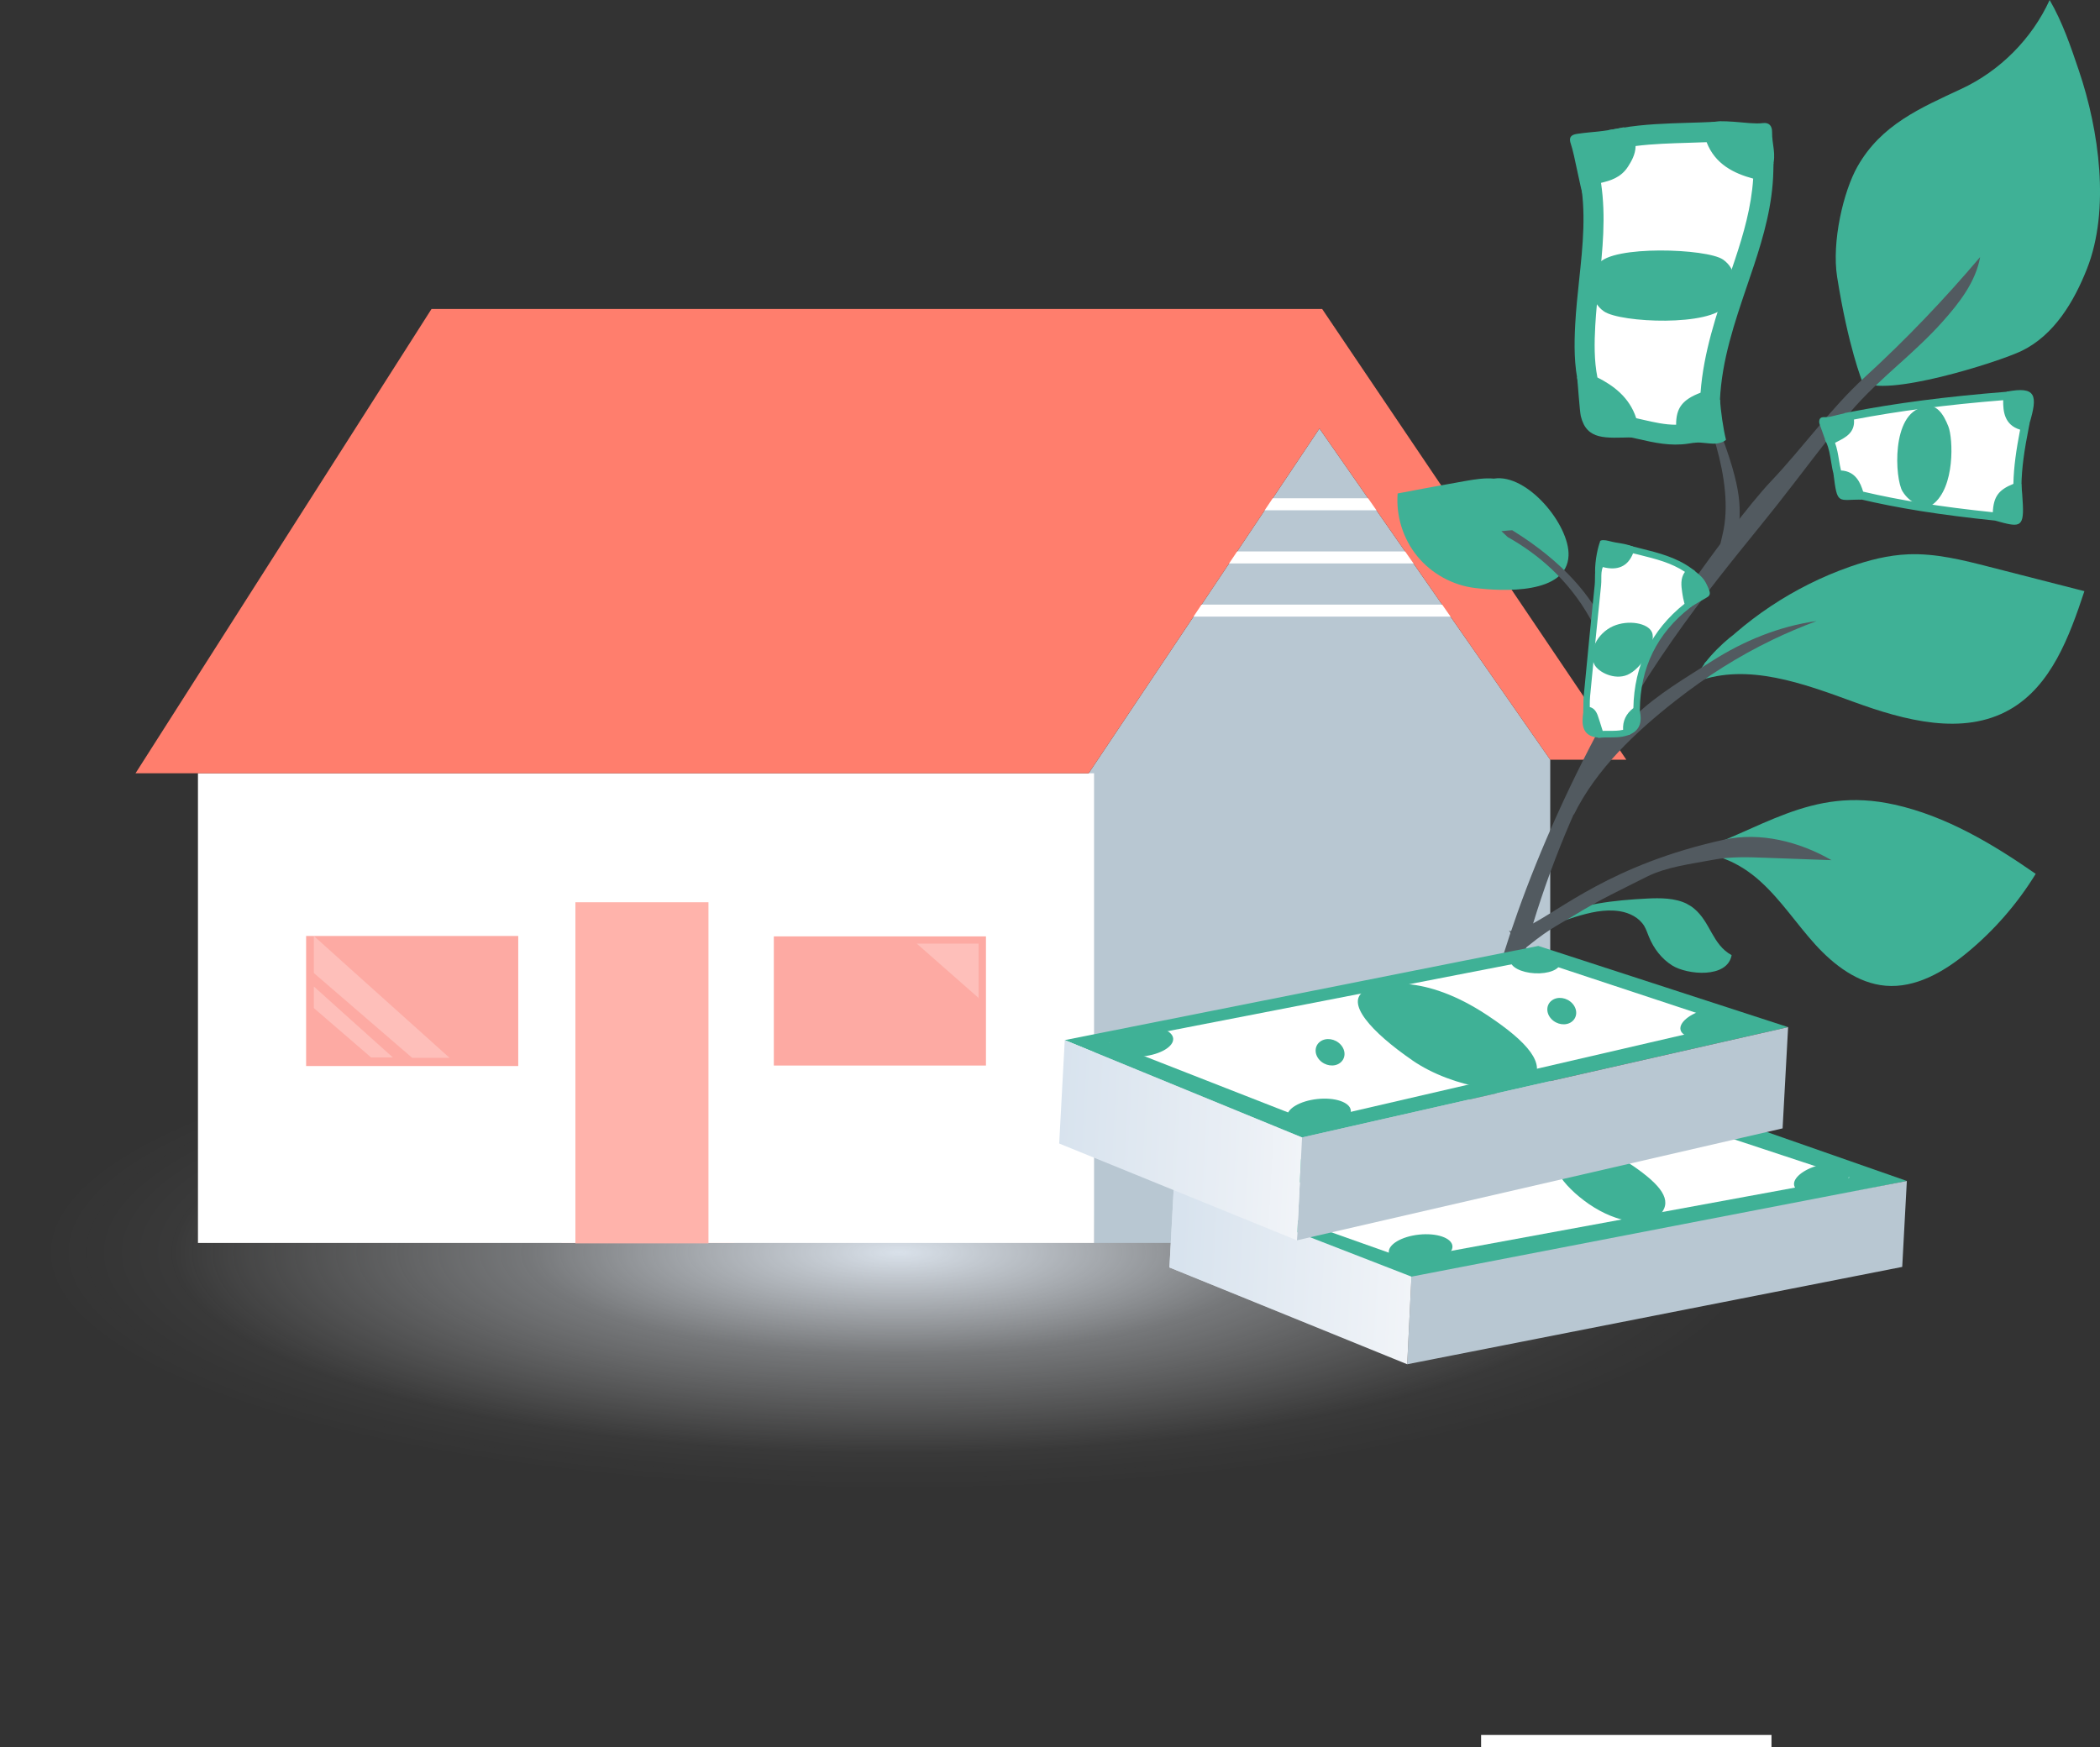 <svg xmlns="http://www.w3.org/2000/svg" xmlns:xlink="http://www.w3.org/1999/xlink" id="Layer_2" data-name="Layer 2" viewBox="0 0 349.86 291.08"><rect x="0" y="0" width="349.86" height="291.08" fill="#333333" stroke="none"/><defs><radialGradient id="radial-gradient" cx="-399.38" cy="1330.2" fx="-399.38" fy="1330.2" r="89.78" gradientTransform="translate(784.81 -376.61) scale(1.59 .44)" gradientUnits="userSpaceOnUse"><stop offset="0" stop-color="#d9e1ea"></stop><stop offset=".14" stop-color="rgba(221, 228, 236, .89)" stop-opacity=".89"></stop><stop offset=".43" stop-color="rgba(231, 236, 242, .61)" stop-opacity=".61"></stop><stop offset=".85" stop-color="rgba(248, 249, 251, .17)" stop-opacity=".17"></stop><stop offset="1" stop-color="#fff" stop-opacity="0"></stop></radialGradient><linearGradient id="linear-gradient" x1="14451.96" y1="-109.79" x2="14492.38" y2="-109.79" gradientTransform="translate(-14241.93 -460.51) rotate(3.1)" gradientUnits="userSpaceOnUse"><stop offset="0" stop-color="#dae3ec"></stop><stop offset=".11" stop-color="rgba(220, 229, 237, .92)" stop-opacity=".92"></stop><stop offset=".33" stop-color="rgba(228, 234, 241, .72)" stop-opacity=".72"></stop><stop offset=".65" stop-color="rgba(240, 243, 247, .4)" stop-opacity=".4"></stop><stop offset="1" stop-color="#fff" stop-opacity="0"></stop></linearGradient><linearGradient id="linear-gradient-2" x1="14451.96" y1="-109.79" x2="14492.38" y2="-109.79" gradientTransform="translate(-14241.93 -460.51) rotate(3.1)" gradientUnits="userSpaceOnUse"><stop offset=".04" stop-color="#d8e3ee"></stop><stop offset="1" stop-color="#f1f4f8"></stop></linearGradient><linearGradient id="linear-gradient-3" x1="14432.5" y1="-131.11" x2="14472.93" y2="-131.11" gradientTransform="translate(-14241.93 -460.51) rotate(3.1)" gradientUnits="userSpaceOnUse"><stop offset="0" stop-color="#d8e3ee"></stop><stop offset=".76" stop-color="#eaeff5"></stop><stop offset="1" stop-color="#f1f4f8"></stop></linearGradient></defs><g id="Layer_1-2" data-name="Layer 1"><ellipse cx="148.4" cy="208.95" rx="148.4" ry="40.1" style="fill: url(#radial-gradient); stroke-width: 0px;"></ellipse><g><rect x="93.55" y="147.67" width="28.79" height="59.43" style="fill: #fdaaa3; stroke-width: 0px;"></rect><g><polygon points="258.27 126.58 258.27 207.1 182.27 207.1 181.37 128.84 219.82 71.39 258.27 126.58" style="fill: #b8c7d2; stroke-width: 0px;"></polygon><rect x="32.98" y="128.84" width="149.29" height="78.26" transform="translate(215.25 335.94) rotate(-180)" style="fill: #fff; stroke-width: 0px;"></rect><line x1="233.56" y1="84.02" x2="207.45" y2="84.02" style="fill: none; stroke: #fff; stroke-miterlimit: 10; stroke-width: 2px;"></line><line x1="238.19" y1="92.88" x2="200.52" y2="92.88" style="fill: none; stroke: #fff; stroke-miterlimit: 10; stroke-width: 2px;"></line><line x1="243.65" y1="101.74" x2="195.27" y2="101.74" style="fill: none; stroke: #fff; stroke-miterlimit: 10; stroke-width: 2px;"></line><line x1="295.13" y1="290.08" x2="246.75" y2="290.08" style="fill: none; stroke: #fff; stroke-miterlimit: 10; stroke-width: 2px;"></line><polygon points="270.94 126.58 258.27 126.58 219.82 71.39 181.37 128.84 22.58 128.84 71.89 51.48 220.27 51.48 270.94 126.58" style="fill: #ff7e6d; stroke-width: 0px;"></polygon><g><rect x="50.99" y="155.95" width="35.34" height="21.67" transform="translate(137.33 333.57) rotate(-180)" style="fill: #fdaaa3; stroke-width: 0px;"></rect><polygon points="52.29 155.95 58.28 161.34 74.89 176.25 68.66 176.25 58.75 167.7 52.29 162.13 52.29 155.95" style="fill: #fff; opacity: .25; stroke-width: 0px;"></polygon><polygon points="52.29 164.37 55.78 167.51 65.45 176.19 61.82 176.19 56.05 171.21 52.29 167.97 52.29 164.37" style="fill: #fff; opacity: .25; stroke-width: 0px;"></polygon></g><g><rect x="128.92" y="156.03" width="35.34" height="21.52" transform="translate(293.18 333.57) rotate(-180)" style="fill: #fdaaa3; stroke-width: 0px;"></rect><polygon points="163.03 157.22 163.03 166.23 163.19 166.42 152.73 157.22 163.03 157.22" style="fill: #fff; opacity: .25; stroke-width: 0px;"></polygon></g></g><rect x="95.86" y="150.33" width="22.17" height="56.84" style="fill: #ffb3ab; stroke-width: 0px;"></rect><g><path d="M248.93,79.75c-1.58-.15-3.17.11-4.73.38-3.79.66-7.57,1.37-11.35,2.09-.3,3.73.9,7.56,3.27,10.46s5.89,4.84,9.6,5.29c4.62.57,15.34,1.11,15.6-5.4.2-5.1-6.86-13.67-12.39-12.83Z" style="fill: #3fb196; stroke-width: 0px;"></path><path d="M315.66,134.07c8.57,1.92,16.28,6.52,23.49,11.53-3.06,4.98-6.95,9.45-11.46,13.16-3.86,3.18-8.57,5.9-13.55,5.48-4.63-.39-8.62-3.45-11.75-6.9-3.12-3.45-5.69-7.4-9.15-10.52-3.35-3.03-7.85-5.22-12.46-4.43,12.51-3.86,20.67-11.51,34.86-8.32Z" style="fill: #3fb196; stroke-width: 0px;"></path><path d="M283.86,110.62c6.59-7.31,15.04-12.93,24.33-16.19,3.14-1.1,6.39-1.94,9.72-2.07,4.59-.19,9.12.96,13.57,2.1,5.26,1.35,10.52,2.69,15.78,4.04-2.5,7.56-5.52,15.79-12.44,19.73-7.78,4.43-17.55,1.8-25.96-1.27-8.41-3.07-17.64-6.52-26.05-3.44-.47-2.09,4.29-6.54,6.03-7.79s.39.51,2.47.02" style="fill: #3fb196; stroke-width: 0px;"></path><path d="M281.05,150.61c.42.21.82.47,1.19.78,2.78,2.32,2.99,5.95,6.25,7.76-.72,3.93-7.4,3.27-9.88,1.73-1.79-1.11-3.12-2.87-3.91-4.82-.24-.59-.44-1.2-.76-1.75-.84-1.41-2.46-2.22-4.08-2.48-2.54-.4-5.03.22-7.44.95-1.39.43-2.88,1.05-4.3,1.24.25-.78-.02-.54.67-.98,3.84-2.44,10.52-3.06,15.55-3.32,2.27-.12,4.73-.11,6.71.88Z" style="fill: #3fb196; stroke-width: 0px;"></path><path d="M309.47,27.72c-2.37,4.17-4.33,12.6-3.4,18.45,1.86,11.7,4.18,17.37,4.18,17.37,3.54,2.85,22.69-3.2,26.57-5.08,5.37-2.61,8.69-8.14,10.88-13.7,3.87-9.83,2.01-23.07-1.35-32.98-1.36-4.03-2.74-8.1-4.88-11.78-2.95,6.46-8.26,11.8-14.69,14.8-6.88,3.21-13.36,5.97-17.31,12.92Z" style="fill: #3fb196; stroke-width: 0px;"></path><path d="M316.54,60.52c2.43-2.2,4.86-4.42,7.08-6.91,2.8-3.14,5.53-6.63,6.27-10.78-5.96,7.04-12.36,13.74-19.17,19.97-5.77,5.28-10.32,11.74-15.69,17.41-3.62,3.82-9.89,12.25-13.65,17.64-4.73,6.79-9.52,13.8-12.65,19.42-28.35,50.98-25.07,84.37-25.07,84.37-.26,1.73,2.52,2.66,4.02.82,2.07-66.01,33.32-99.25,48.34-118.27,4.06-5.14,7.91-10.43,12.15-15.43,2.55-3.01,5.46-5.62,8.37-8.25Z" style="fill: #525a60; stroke-width: 0px;"></path><path d="M250.61,88.46c.44-.06.88-.09,1.33-.11,17.53,10.84,17.66,22.86,18.08,26.02.08.62.15,1.26-.03,1.85-.31,1.01-.21,2.14-1.26,2.04-.45-.05-1.54,2.22-1.5,1.77.64-6.4.05-12.81-2.37-17.09-3.64-6.45-8.72-10.67-13.67-13.45-.36-.33-.71-.66-1.06-.99.16-.01.32-.02.48-.04Z" style="fill: #525a60; stroke-width: 0px;"></path><path d="M254.42,154.37c5.57-2.67,13.93-10.3,32.79-14.46,6.04-1.33,12.57.32,17.92,3.41-3.67-.13-7.34-.27-11.01-.4-2.92-.11-5.86-.21-8.73.34-3.57.68-7.76,1.17-11.01,2.81-4.24,2.14-7.81,3.8-11.87,6.29-3.47,2.13-4.45,2.29-9.92,6.89-.77-7.12-3.2-2.47,1.83-4.88Z" style="fill: #525a60; stroke-width: 0px;"></path><path d="M281.48,63.02c-.11-.21-.23-.42-.34-.64.2.09.37.18.41.18.34.27.88.73.77.61.4.38,3.28,6.34,3.62,7.17,4.83,12.1,3.84,14.62,3.75,18.42-.02.75,0,0-.3.69-.49,1.15-1.81,1.85-2.51,2.88,0,0-1.12,1.64.09-3.24,2.22-9-3.16-21.6-5.47-26.08Z" style="fill: #525a60; stroke-width: 0px;"></path><path d="M295.32,106.59c2.35-1.13,4.78-2.16,7.32-3.11-6.22.86-12.14,3.3-17.4,6.65-4.39,2.79-9.14,5.57-12.91,9.2-2.42,2.33-7.99,4.42-8.37,7.9-.27,2.43-3.12,6.48-1.76,8.52,3.76-7.64,10.32-13.82,16.95-19.01,5.2-4.07,10.44-7.39,16.17-10.15Z" style="fill: #525a60; stroke-width: 0px;"></path><g><g><path d="M270.98,121.98c-1.43.49-2.92.24-4.37.36-.31-.98-.6-1.97-.94-2.94-.22-.63-.57-1.15-1.36-1.11.02-.77-.01-1.55.06-2.32.59-6.17,1.18-12.33,1.83-18.49.13-1.22-.17-2.52.58-3.65,2.62.81,4.2.08,4.94-2.31,3.39.89,6.87,1.5,9.79,3.64-1.16,1.08-.87,2.44-.68,3.76.09.63.27,1.25.41,1.88-5.7,4.42-8.53,10.26-8.59,17.45-1.3.92-1.9,2.14-1.66,3.74Z" style="fill: #fff; stroke-width: 0px;"></path><path d="M271.85,91c.51.13,1.02.26,1.53.39,2.89.72,5.88,1.46,8.45,3.34l.53.39-.48.45c-.87.82-.73,1.84-.55,3.02l.04.27c.06.41.16.81.26,1.24.05.2.1.39.14.59l.08.34-.27.21c-5.5,4.27-8.32,10-8.38,17.02v.28s-.23.16-.23.16c-1.17.82-1.64,1.87-1.44,3.22l.07.45-.43.15c-1.04.35-2.08.35-3.08.35-.49,0-.96,0-1.42.04l-.43.04-.13-.41c-.09-.29-.18-.59-.28-.88-.21-.67-.43-1.37-.66-2.05-.22-.65-.47-.77-.82-.75l-.58.03v-.59c.02-.24.02-.48.02-.72,0-.53,0-1.09.06-1.64l.14-1.44c.54-5.59,1.09-11.38,1.69-17.06.03-.33.04-.66.04-1.02,0-.91,0-1.94.63-2.87l.22-.34.39.12c2.33.72,3.61.14,4.26-1.96l.15-.49.5.13ZM267.04,94.47c-.26.59-.26,1.25-.26,1.94,0,.37,0,.75-.04,1.13-.6,5.68-1.16,11.46-1.69,17.05l-.14,1.44c-.05.5-.05,1-.05,1.54,0,.08,0,.16,0,.24.61.15,1.05.63,1.33,1.42.24.69.46,1.4.67,2.08.05.16.1.32.15.47.36-.02.72-.01,1.08-.01.81,0,1.58,0,2.32-.17-.09-1.46.49-2.68,1.71-3.62.13-7.14,3-12.98,8.52-17.38-.02-.08-.04-.16-.06-.24-.11-.44-.22-.89-.28-1.35l-.04-.26c-.16-1.12-.35-2.37.45-3.47-2.28-1.51-4.86-2.15-7.58-2.83-.35-.09-.71-.18-1.06-.26-.44,1.11-1.1,1.86-1.97,2.23-.83.36-1.84.38-3.05.07Z" style="fill: #3fb196; stroke-width: 0px;"></path></g><path d="M265.74,95.37c3.48-3.69,2.74.85,6.32-4.31-1.88-.66-2.02-.4-4.13-.95-.4-.11-1.43-.25-1.38.19-.28.73-.84,2.89-.81,5.07Z" style="fill: #3fb196; stroke-width: 0px;"></path><path d="M282.13,94.95c-1.21,1.2-1.41,2.63-1.17,4.15.12.73.34,1.44.51,2.16.97-.58,1.93-1.18,2.92-1.73.72-.4.46-.97.21-1.56-.62-1.49-1.04-1.87-2.48-3.02Z" style="fill: #3fb196; stroke-width: 0px;"></path><path d="M266.67,122.9c-.36-1.12-.69-2.26-1.07-3.37-.25-.72-.65-1.32-1.56-1.27-.33.39-.32.86-.36,1.34q-.29,3.32,3,3.3Z" style="fill: #3fb196; stroke-width: 0px;"></path><path d="M273.17,118.39c-1.45,1.01-2.12,2.34-1.88,4.08q2.63-.93,1.88-4.08Z" style="fill: #3fb196; stroke-width: 0px;"></path><path d="M268.75,104.33c-2.64,1.17-4.2,4.25-3.13,6.38.65,1.29,3.34,2.64,5.49,1.74,2.43-1.02,4.86-5.28,4.11-7.09-.64-1.55-3.95-2.14-6.47-1.03Z" style="fill: #3fb196; stroke-width: 0px;"></path></g><g><g><path d="M306.18,79.06c-.54-1.83-.52-3.8-1.31-5.58,1.57-.98,3.89-1.39,3.22-4.12,8.7-1.7,17.49-2.72,26.32-3.42-.07,2.3-.11,4.58,2.91,5.14-.65,3.3-1.21,6.61-1.24,9.99-2.77,1.02-3.44,1.99-3.44,5.01-7.66-.79-15.29-1.82-22.79-3.61-.54-1.87-1.24-3.57-3.67-3.42Z" style="fill: #fff; stroke-width: 0px;"></path><path d="M332.57,86.76c-9.32-.96-16.38-2.08-22.88-3.63l-.38-.09-.11-.38c-.58-2.03-1.2-3.04-2.98-2.94l-.53.03-.15-.51c-.23-.79-.37-1.6-.49-2.38-.18-1.1-.35-2.15-.78-3.12l-.24-.53.5-.31c.34-.21.7-.39,1.05-.57,1.5-.75,2.26-1.22,1.87-2.82l-.17-.68.69-.13c7.84-1.53,16.23-2.62,26.4-3.43l.75-.06-.02.75c-.08,2.48,0,4.02,2.36,4.46l.67.12-.13.67c-.72,3.65-1.2,6.72-1.23,9.86v.46s-.44.16-.44.16c-2.52.93-3,1.63-3,4.39v.74s-.74-.08-.74-.08ZM336.54,71.59c-2.59-.79-2.84-3.01-2.81-4.91-9.51.77-17.45,1.8-24.86,3.22.2,2.18-1.45,3.01-2.69,3.64-.16.08-.31.16-.46.24.34.95.5,1.93.66,2.88.1.6.19,1.17.33,1.73,2.48.12,3.27,2.16,3.69,3.53,6.17,1.45,12.88,2.52,21.6,3.43.13-2.61.97-3.74,3.43-4.73.06-2.9.49-5.74,1.12-9.02Z" style="fill: #3fb196; stroke-width: 0px;"></path></g><path d="M334.31,65.26c-.07,2.3-.01,5.27,3,5.83.22-.46.64,0,.79-.49,1.41-4.72,1.17-6.29-3.79-5.34Z" style="fill: #3fb196; stroke-width: 0px;"></path><path d="M336.75,80.61c-2.77,1.02-4.3,3.12-4.31,6.15,3.87,1.07,4.75,1.28,4.57-2.63-.03-.73-.17-2.8-.26-3.52Z" style="fill: #3fb196; stroke-width: 0px;"></path><path d="M304.24,73.71c1.57-.98,4.28-1.86,3.19-4.88-2.13.45-2.4.7-3.67.68-.7-.01-.79.71-.58,1.25.32.83.73,2.13,1.07,2.95Z" style="fill: #3fb196; stroke-width: 0px;"></path><path d="M310.13,83.24c-.54-1.87-2.25-4.43-4.67-4.28.64,5.24.71,4.27,4.67,4.28Z" style="fill: #3fb196; stroke-width: 0px;"></path><path d="M320.45,67.84c-5.41,1.02-4.76,11.96-3.49,14.03,1.19,1.94,3.32,2.9,5.02,2.19,3.77-2.84,3.4-11.02,2.62-13-.76-1.93-1.99-4.06-4.15-3.21Z" style="fill: #3fb196; stroke-width: 0px;"></path></g><g><g><path d="M271.26,71.09c-.78-3.68-3.43-5.61-6.58-7.09-.77-3.25-.74-6.55-.56-9.85.45-8.3,2.37-16.55.73-24.9,1.76-.64,3.83-.56,5.01-2.45.78-1.24,1.4-2.42.61-3.87,4.98-.85,10.03-.72,15.06-.98,1.05,4.34,4.47,5.66,8.28,6.5-.11,5.27-1.51,10.29-3.15,15.25-2.49,7.5-5.38,14.89-5.75,22.92-3.71,1.21-4.31,2.08-3.9,5.67-3.36.51-6.53-.56-9.75-1.2Z" style="fill: #fff; stroke-width: 0px;"></path><path d="M264.27,27.7c.55-.2,1.09-.33,1.61-.46,1.31-.32,2.07-.54,2.56-1.31.8-1.28.84-1.67.56-2.19l-1.11-2.04,2.29-.39c3.71-.63,7.46-.74,11.08-.85,1.37-.04,2.79-.08,4.17-.15l1.37-.07.32,1.33c.8,3.29,3.18,4.42,7.02,5.27l1.33.29-.03,1.36c-.12,5.62-1.63,10.88-3.23,15.73-.35,1.05-.7,2.09-1.06,3.13-2.21,6.51-4.3,12.66-4.61,19.34l-.05,1.15-1.09.35c-1.05.34-2.3.79-2.64,1.3-.25.37-.29,1.14-.12,2.6l.18,1.59-1.58.24c-2.95.45-5.67-.17-8.3-.77-.66-.15-1.35-.31-2.02-.44l-1.07-.21-.23-1.07c-.55-2.59-2.19-4.3-5.66-5.93l-.73-.34-.19-.78c-.83-3.51-.78-7.03-.61-10.32.13-2.47.4-4.95.65-7.35.63-5.9,1.22-11.48.1-17.14l-.28-1.4,1.34-.48ZM272.6,69.68c.37.08.73.16,1.09.25,1.91.44,3.73.85,5.55.84-.01-2.82,1.07-4.19,4.07-5.34.5-6.72,2.64-13.02,4.71-19.13.35-1.04.7-2.07,1.05-3.11,1.4-4.21,2.71-8.73,3.01-13.43-3.2-.86-6.34-2.39-7.76-6.07-.99.04-1.99.07-2.96.1-2.93.09-5.94.17-8.87.54-.01,1.44-.76,2.63-1.23,3.38-1.21,1.93-3.04,2.39-4.53,2.76.85,5.64.25,11.22-.32,16.62-.25,2.36-.51,4.8-.64,7.18-.15,2.79-.21,5.75.36,8.62,2.55,1.29,5.32,3.23,6.47,6.81Z" style="fill: #3fb196; stroke-width: 0px;"></path></g><path d="M284.21,20.69c.8,4.9,7,6.5,11.09,7.15.68-2.2-.1-3.7-.07-5.84.01-.99-.47-1.63-1.54-1.49-2.44.32-7.04-.95-9.47.17Z" style="fill: #3fb196; stroke-width: 0px;"></path><path d="M263.82,32.84c1.64-5.58,4.47-3.61,5.78-5.67.85-1.36,1.82-4.38.96-5.97-4.11.87-4.8.67-7.8,1.1-1.18.17-1.4.7-1.05,1.71.62,1.78,1.49,7.06,2.11,8.84Z" style="fill: #3fb196; stroke-width: 0px;"></path><path d="M271.92,72.87c-.78-3.68-6.02-8.58-9.17-10.05.1.85.42,5.72.62,6.54.99,4.04,4.14,3.6,8.55,3.51Z" style="fill: #3fb196; stroke-width: 0px;"></path><path d="M266.31,43.97c-1.87,2.67-1.45,6.31.92,7.92,2.79,1.9,17.83,2.53,20.28-.98,2.08-2.99,1.89-6.05-.47-7.67-2.68-1.84-18.53-2.41-20.73.73Z" style="fill: #3fb196; stroke-width: 0px;"></path><path d="M282.27,73.78c1.15-.21,2.93.34,4.07.06.44-.11.91-.24,1.21-.57-.43-1.66-.92-4.98-.98-6.69-.57.14-1.98.51-2.46.86-.88.64-2.15.61-2.7,1.55s-.31,2.9.22,3.84c.08.15-.81.53-.64.56.02-.25-.23-.1,0,0" style="fill: #3fb196; stroke-width: 0px;"></path></g></g><g><polygon points="317.68 196.77 235.1 213.56 195.58 197.34 274.46 181.65 317.68 196.77" style="fill: #3fb196; stroke-width: 0px;"></polygon><polygon points="316.91 211.09 234.44 227.31 235.15 212.71 317.68 196.77 316.91 211.09" style="fill: #b8c7d2; stroke-width: 0px;"></polygon><polygon points="308.16 196.2 234.37 209.78 204.77 199.29 275.75 185.49 308.16 196.2" style="fill: #fff; stroke-width: 0px;"></polygon><polygon points="234.44 227.31 194.83 211.18 195.58 197.34 235.1 213.56 234.44 227.31" style="fill: url(#linear-gradient); stroke-width: 0px;"></polygon><polygon points="234.44 227.31 194.83 211.18 195.58 197.34 235.15 212.71 234.44 227.31" style="fill: url(#linear-gradient-2); stroke-width: 0px;"></polygon><path d="M264.77,200.65c4.61,3.18,9.95,3.9,11.91,1.6,1.97-2.3.02-4.8-4.6-7.98-4.61-3.18-10.06-3.97-12.08-2.71-2.71,1.68.15,5.91,4.76,9.09Z" style="fill: #3fb196; stroke-width: 0px;"></path><polygon points="297.9 171.14 216.92 189.52 177.39 173.3 256.28 157.61 297.9 171.14" style="fill: #3fb196; stroke-width: 0px;"></polygon><polygon points="288.21 170.62 218.32 186.81 184.82 173.7 255.8 159.9 288.21 170.62" style="fill: #fff; stroke-width: 0px;"></polygon><polygon points="296.98 188.01 216.07 206.66 216.92 189.52 297.9 171.14 296.98 188.01" style="fill: #b8c7d2; stroke-width: 0px;"></polygon><polygon points="216.07 206.66 176.46 190.53 177.39 173.3 216.92 189.52 216.07 206.66" style="fill: url(#linear-gradient-3); stroke-width: 0px;"></polygon><ellipse cx="255.78" cy="160.26" rx="1.91" ry="4.15" transform="translate(81.93 407) rotate(-86.9)" style="fill: #3fb196; stroke-width: 0px;"></ellipse><ellipse cx="284.61" cy="170.42" rx="4.78" ry="2.25" transform="translate(-33.8 77.35) rotate(-14.62)" style="fill: #3fb196; stroke-width: 0px;"></ellipse><ellipse cx="303.54" cy="196.35" rx="4.78" ry="2.25" transform="translate(-39.73 82.97) rotate(-14.62)" style="fill: #3fb196; stroke-width: 0px;"></ellipse><ellipse cx="219.74" cy="185.57" rx="5.33" ry="2.46" transform="translate(-18.22 24.02) rotate(-6.01)" style="fill: #3fb196; stroke-width: 0px;"></ellipse><ellipse cx="190.14" cy="173.57" rx="5.33" ry="2.46" transform="translate(-17.12 20.86) rotate(-6.01)" style="fill: #3fb196; stroke-width: 0px;"></ellipse><ellipse cx="236.67" cy="208.16" rx="5.33" ry="2.46" transform="translate(-20.49 25.92) rotate(-6.01)" style="fill: #3fb196; stroke-width: 0px;"></ellipse><path d="M235.29,176.67c6.85,4.72,17.59,6.22,19.96,3.45,2.38-2.77-.59-6.42-7.54-11.01-10.41-6.87-17.68-5.45-20.28-4.05-3.5,1.88,1.01,6.89,7.87,11.61Z" style="fill: #3fb196; stroke-width: 0px;"></path><path d="M219.84,176.62c.91.98,2.43,1.21,3.4.49s1.01-2.09.1-3.07c-.91-.98-2.43-1.21-3.4-.49-.97.71-1.01,2.09-.1,3.07Z" style="fill: #3fb196; stroke-width: 0px;"></path><path d="M258.44,169.76c.91.98,2.43,1.21,3.4.49s1.01-2.09.1-3.07c-.91-.98-2.43-1.21-3.4-.49-.97.71-1.01,2.09-.1,3.07Z" style="fill: #3fb196; stroke-width: 0px;"></path></g></g></g></svg>